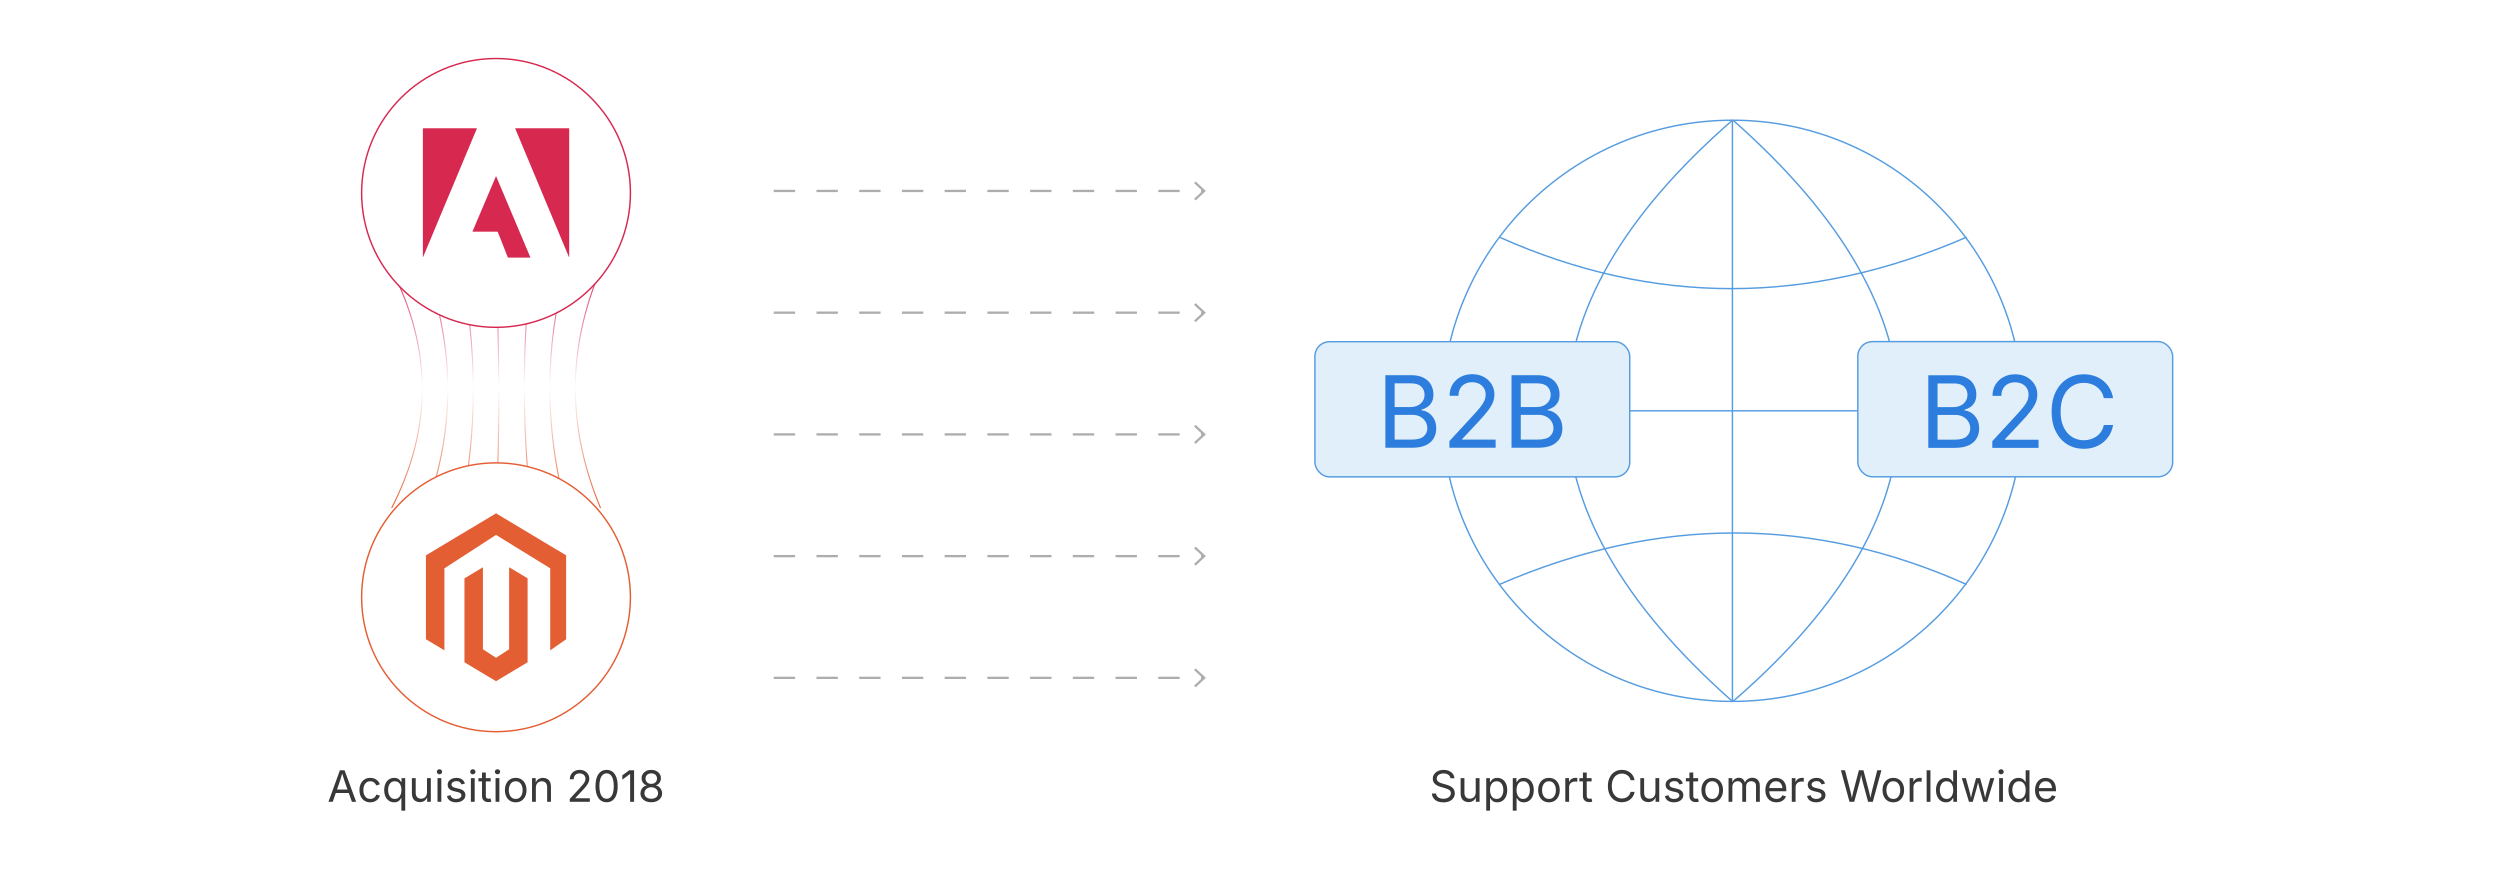 <?xml version="1.0" encoding="UTF-8"?><svg id="_01-When-Did-Adobe-Buy-Magento-2" xmlns="http://www.w3.org/2000/svg" xmlns:xlink="http://www.w3.org/1999/xlink" viewBox="0 0 860 298.867"><defs><linearGradient id="linear-gradient" x1="140.004" y1="92.661" x2="140.004" y2="174.84" gradientUnits="userSpaceOnUse"><stop offset="0" stop-color="#d72950"/><stop offset=".492" stop-color="#fff"/><stop offset="1" stop-color="#e45e34"/></linearGradient><linearGradient id="linear-gradient-2" x1="150.377" y1="92.684" x2="150.377" y2="174.817" xlink:href="#linear-gradient"/><linearGradient id="linear-gradient-3" x1="160.751" y1="92.711" x2="160.751" y2="174.792" xlink:href="#linear-gradient"/><linearGradient id="linear-gradient-4" x1="171.129" y1="92.74" x2="171.129" y2="174.763" xlink:href="#linear-gradient"/><linearGradient id="linear-gradient-5" x1="181.504" y1="92.725" x2="181.504" y2="174.773" xlink:href="#linear-gradient"/><linearGradient id="linear-gradient-6" x1="191.88" y1="92.698" x2="191.88" y2="174.801" xlink:href="#linear-gradient"/><linearGradient id="linear-gradient-7" x1="202.253" y1="92.673" x2="202.253" y2="174.826" xlink:href="#linear-gradient"/><filter id="drop-shadow-1" filterUnits="userSpaceOnUse"><feOffset dx="0" dy="1.895"/><feGaussianBlur result="blur" stdDeviation="1.516"/><feFlood flood-color="#333" flood-opacity=".09"/><feComposite in2="blur" operator="in"/><feComposite in="SourceGraphic"/></filter><filter id="drop-shadow-2" filterUnits="userSpaceOnUse"><feOffset dx="0" dy="2.239"/><feGaussianBlur result="blur-2" stdDeviation="1.791"/><feFlood flood-color="#333" flood-opacity=".09"/><feComposite in2="blur-2" operator="in"/><feComposite in="SourceGraphic"/></filter></defs><path d="M134.728,92.747c13.78,26.899,14.3,54.205,0,82.006" fill="none" stroke="url(#linear-gradient)" stroke-miterlimit="10" stroke-width=".377"/><path d="M146.705,92.747c9.545,26.972,10.006,54.283,0,82.006" fill="none" stroke="url(#linear-gradient-2)" stroke-miterlimit="10" stroke-width=".377"/><path d="M158.682,92.747c5.311,27.044,5.712,54.36,0,82.006" fill="none" stroke="url(#linear-gradient-3)" stroke-miterlimit="10" stroke-width=".377"/><path d="M170.659,92.747c1.077,27.117,1.418,54.438,0,82.006" fill="none" stroke="url(#linear-gradient-4)" stroke-miterlimit="10" stroke-width=".377"/><path d="M182.636,92.747c-3.158,27.19-2.876,54.516,0,82.006" fill="none" stroke="url(#linear-gradient-5)" stroke-miterlimit="10" stroke-width=".377"/><path d="M194.613,92.747c-7.392,27.263-7.17,54.593,0,82.006" fill="none" stroke="url(#linear-gradient-6)" stroke-miterlimit="10" stroke-width=".377"/><path d="M206.59,92.747c-11.626,27.335-11.464,54.671,0,82.006" fill="none" stroke="url(#linear-gradient-7)" stroke-miterlimit="10" stroke-width=".377"/><g filter="url(#drop-shadow-1)"><circle cx="170.632" cy="64.471" r="46.236" fill="#fff" stroke="#d72850" stroke-miterlimit="10" stroke-width=".5"/><path d="M195.739,86.581c-6.177-14.773-12.354-29.546-18.547-44.356.265,0,.469 0.0.673-0,5.74-0,11.481-.001,17.221-.001.187-0.0.375.006.562-.001.107-.004.149.04.15.14.001.206.004.412.004.618 0,14.006-0,28.012-0,42.018-0.0.481 0.0.962-0,1.442-0.0.042-.006.083-.009.125-.018.005-.035.01-.053.014Z" fill="#d72950" stroke-width="0"/><path d="M164.039,42.253c-.026.1-.038.187-.071.265-.487,1.155-.978,2.308-1.464,3.463-.341.81-.673,1.625-1.013,2.435-.308.735-.624,1.467-.933,2.203-.323.771-.64,1.544-.961,2.315-.273.656-.55,1.31-.822,1.967-.277.667-.546,1.338-.825,2.004-.261.621-.534,1.237-.795,1.858-.157.373-.3.753-.454,1.127-.09.219-.193.433-.283.651-.347.834-.687,1.671-1.037,2.504-.374.891-.759,1.777-1.135,2.667-.52,1.229-1.039,2.459-1.554,3.69-.332.793-.654,1.59-.985,2.384-.476,1.139-.959,2.275-1.433,3.415-.292.702-.572,1.409-.863,2.111-.219.529-.448,1.054-.67,1.582-.322.764-.642,1.529-.964,2.294-.239.569-.482,1.137-.72,1.706-.247.592-.489,1.186-.736,1.778-.173.414-.353.824-.527,1.238-.065.155-.119.314-.182.47-.027.066-.067.127-.135.181-.002-.046-.007-.092-.007-.138 0-14.231.001-28.462.001-42.693 0-.418-.004-.837-.006-1.255-.001-.234.001-.237.241-.237,4.328-0,8.657-.001,12.985-0,1.755 0,3.51.002,5.265.003.018 0.0.036.005.085.013Z" fill="#d72950" stroke-width="0"/><path d="M170.679,58.752c3.926,9.306,7.852,18.613,11.791,27.95-.08.006-.137.014-.194.014-2.461.001-4.922-0-7.383.004-.141 0-.204-.043-.255-.179-.25-.659-.515-1.312-.772-1.968-.449-1.143-.893-2.288-1.344-3.43-.301-.76-.614-1.514-.916-2.273-.129-.324-.24-.655-.371-.977-.02-.048-.109-.096-.167-.097-.368-.006-.737.004-1.105.004-2.342.001-4.684.001-7.027.001-.128 0-.257,0-.434,0,2.712-6.381,5.402-12.712,8.092-19.044.029-.002.057-.005.086-.007Z" fill="#d72950" stroke-width="0"/></g><g filter="url(#drop-shadow-2)"><circle cx="170.632" cy="203.224" r="46.236" fill="#fff" stroke="#e45e34" stroke-miterlimit="10" stroke-width=".5"/><g id="LOGO"><polygon points="194.743 188.792 194.743 217.672 189.275 221.482 189.275 193.264 170.632 181.771 152.88 193.264 152.88 221.482 146.522 217.672 146.522 188.792 170.632 174.352 194.743 188.792" fill="#e45e34" stroke-width="0"/><polygon points="181.495 196.709 181.495 225.589 177.097 228.222 170.632 232.096 164.162 228.222 159.769 225.589 159.769 196.709 166.128 192.899 166.128 221.116 170.632 224.031 175.136 221.116 175.136 192.899 181.495 196.709" fill="#e45e34" stroke-width="0"/></g></g><path d="M112.986,275.827l3.938-10.847h1.601l3.989,10.847h-1.456l-2.3-6.435c-.141-.398-.304-.895-.491-1.489-.187-.594-.414-1.353-.681-2.274h.262c-.262.932-.489,1.699-.681,2.304-.192.604-.351,1.091-.477,1.46l-2.234,6.435h-1.471ZM114.966,272.798v-1.208h5.569v1.208h-5.569Z" fill="#383838" stroke-width="0"/><path d="M127.356,276.001c-.738,0-1.384-.175-1.94-.524s-.989-.839-1.299-1.471c-.311-.63-.466-1.363-.466-2.198,0-.849.155-1.59.466-2.224.311-.633.744-1.125,1.299-1.474.556-.35,1.202-.524,1.94-.524.393,0,.764.051,1.114.153.349.102.668.248.957.439.289.192.538.428.746.707.208.278.369.596.48.949l-1.259.357c-.058-.209-.148-.4-.27-.575-.121-.175-.268-.326-.44-.455-.172-.129-.37-.229-.593-.299s-.468-.105-.735-.105c-.544,0-.99.142-1.339.426-.35.284-.609.656-.779,1.117-.17.462-.254.964-.254,1.507,0,.534.084,1.03.254,1.489.17.458.43.828.779,1.109.349.282.795.423,1.339.423.271,0,.521-.036.75-.109s.431-.176.608-.31c.177-.133.326-.292.448-.477.121-.185.211-.386.27-.604l1.252.356c-.107.364-.266.688-.477.973-.211.283-.462.526-.753.728-.291.201-.614.354-.968.459-.354.104-.73.156-1.128.156Z" fill="#383838" stroke-width="0"/><path d="M139.389,278.87h-1.31v-4.303h-.102c-.087.151-.217.339-.389.564-.172.226-.415.427-.728.604-.313.177-.729.266-1.249.266-.675,0-1.271-.173-1.791-.517-.52-.345-.925-.833-1.216-1.464s-.437-1.378-.437-2.241c0-.859.147-1.604.44-2.231.294-.629.7-1.112,1.22-1.452.519-.34,1.116-.51,1.791-.51.529,0,.949.087,1.259.262s.55.373.717.594c.167.221.294.404.382.55h.146v-1.304h1.267v11.182ZM135.808,274.83c.495,0,.912-.13,1.252-.39.339-.26.597-.62.771-1.081s.262-.992.262-1.594c0-.603-.086-1.127-.259-1.576-.172-.449-.428-.8-.768-1.052-.34-.253-.76-.379-1.259-.379-.515,0-.943.134-1.285.4-.342.267-.598.627-.768,1.081s-.254.962-.254,1.525c0,.567.086,1.083.258,1.547.172.463.431.832.775,1.106.344.273.769.411,1.274.411Z" fill="#383838" stroke-width="0"/><path d="M144.448,275.928c-.549,0-1.03-.112-1.445-.338-.415-.226-.737-.566-.968-1.023-.231-.456-.346-1.026-.346-1.71v-5.169h1.311v5.06c0,.626.165,1.116.495,1.471.33.354.779.531,1.347.531.388,0,.736-.085,1.044-.255s.552-.419.731-.746c.18-.328.27-.722.27-1.183v-4.878h1.317v8.139h-1.267v-1.973h.175c-.252.762-.61,1.298-1.074,1.608s-.994.466-1.59.466Z" fill="#383838" stroke-width="0"/><path d="M151.167,266.356c-.248,0-.461-.085-.641-.255s-.269-.373-.269-.611c0-.242.089-.447.269-.615.18-.167.393-.251.641-.251.252,0,.468.084.648.251.18.168.27.373.27.615,0,.238-.09.441-.27.611s-.396.255-.648.255ZM150.504,275.827v-8.139h1.311v8.139h-1.311Z" fill="#383838" stroke-width="0"/><path d="M156.881,276.001c-.558,0-1.055-.081-1.489-.244-.435-.162-.792-.404-1.074-.724-.282-.32-.471-.714-.568-1.18l1.245-.299c.117.447.336.774.659.983.322.208.727.312,1.212.312.568,0,1.02-.121,1.357-.364.337-.242.506-.531.506-.866,0-.281-.098-.516-.294-.702-.197-.187-.497-.326-.899-.419l-1.354-.32c-.737-.174-1.286-.444-1.645-.812-.359-.366-.539-.836-.539-1.408,0-.466.131-.877.393-1.233.262-.357.62-.636,1.074-.838.454-.201.969-.302,1.547-.302.558,0,1.032.084,1.423.251.39.168.708.398.953.691.245.294.428.633.55,1.016l-1.187.306c-.112-.291-.297-.556-.557-.793-.26-.238-.652-.357-1.176-.357-.485,0-.89.112-1.212.335-.323.224-.484.505-.484.845,0,.301.109.542.328.725.218.182.565.328,1.041.44l1.23.291c.738.175,1.284.445,1.638.812.354.366.531.829.531,1.387,0,.476-.135.899-.404,1.271-.27.371-.646.663-1.128.877s-1.042.32-1.678.32Z" fill="#383838" stroke-width="0"/><path d="M162.646,266.356c-.248,0-.461-.085-.641-.255s-.269-.373-.269-.611c0-.242.089-.447.269-.615.18-.167.393-.251.641-.251.252,0,.468.084.648.251.18.168.27.373.27.615,0,.238-.09.441-.27.611s-.396.255-.648.255ZM161.984,275.827v-8.139h1.311v8.139h-1.311Z" fill="#383838" stroke-width="0"/><path d="M168.797,267.688v1.121h-4.208v-1.121h4.208ZM165.813,265.752h1.31v7.963c0,.364.074.63.222.798.148.167.394.251.739.251.083,0,.188-.01.317-.029.128-.02.246-.039.353-.059l.269,1.106c-.136.049-.29.085-.462.109-.172.024-.344.036-.513.036-.704,0-1.252-.186-1.646-.557s-.589-.889-.589-1.554v-8.065Z" fill="#383838" stroke-width="0"/><path d="M171.134,266.356c-.248,0-.461-.085-.641-.255s-.269-.373-.269-.611c0-.242.089-.447.269-.615.18-.167.393-.251.641-.251.252,0,.468.084.648.251.18.168.27.373.27.615,0,.238-.09.441-.27.611s-.396.255-.648.255ZM170.472,275.827v-8.139h1.311v8.139h-1.311Z" fill="#383838" stroke-width="0"/><path d="M177.395,276.001c-.737,0-1.384-.175-1.939-.524s-.989-.839-1.3-1.471c-.311-.63-.466-1.363-.466-2.198,0-.849.155-1.59.466-2.224.311-.633.744-1.125,1.3-1.474.556-.35,1.202-.524,1.939-.524.743,0,1.394.175,1.951.524.558.349.992.841,1.303,1.474.311.634.466,1.375.466,2.224,0,.835-.155,1.568-.466,2.198-.311.632-.745,1.121-1.303,1.471s-1.208.524-1.951.524ZM177.395,274.83c.549,0,1-.141,1.354-.423.354-.281.616-.651.786-1.109.17-.459.255-.955.255-1.489,0-.538-.085-1.039-.255-1.503-.17-.463-.432-.837-.786-1.121s-.806-.426-1.354-.426c-.543,0-.989.142-1.339.426s-.609.656-.779,1.117c-.17.462-.255.964-.255,1.507,0,.534.085,1.03.255,1.489.17.458.43.828.779,1.109.35.282.796.423,1.339.423Z" fill="#383838" stroke-width="0"/><path d="M184.331,270.95v4.877h-1.31v-8.139h1.259l.008,1.973h-.183c.248-.752.601-1.285,1.06-1.602.459-.314.996-.473,1.612-.473.549,0,1.029.113,1.441.339s.734.565.965,1.019c.23.454.346,1.025.346,1.715v5.168h-1.311v-5.06c0-.626-.164-1.116-.491-1.47-.328-.354-.775-.531-1.343-.531-.389,0-.738.085-1.049.254-.311.17-.556.418-.735.743s-.27.721-.27,1.187Z" fill="#383838" stroke-width="0"/><path d="M195.993,275.827v-.997l3.604-3.909c.402-.437.737-.82,1.004-1.15.268-.33.469-.644.604-.942s.204-.615.204-.95c0-.378-.09-.706-.27-.982s-.422-.489-.728-.637c-.307-.148-.653-.223-1.041-.223-.413,0-.771.084-1.074.251-.303.168-.537.403-.702.706-.165.304-.248.659-.248,1.066h-1.324c0-.64.147-1.203.443-1.688.297-.485.699-.862,1.209-1.132s1.087-.404,1.732-.404,1.217.135,1.714.404c.498.27.889.632,1.172,1.088.284.457.427.969.427,1.536,0,.394-.071.775-.212,1.146s-.388.793-.742,1.264-.852,1.045-1.492,1.725l-2.373,2.526v.087h5.001v1.216h-6.908Z" fill="#383838" stroke-width="0"/><path d="M208.666,275.972c-.806,0-1.492-.219-2.06-.655-.568-.437-1.002-1.068-1.303-1.896-.302-.827-.452-1.83-.452-3.01,0-1.174.152-2.177.455-3.006.304-.83.739-1.466,1.307-1.907.568-.441,1.252-.663,2.053-.663s1.486.222,2.057.663,1.006,1.077,1.307,1.907c.301.829.451,1.832.451,3.006,0,1.175-.149,2.177-.447,3.007-.299.829-.731,1.463-1.3,1.899-.567.437-1.257.655-2.067.655ZM208.666,274.764c.529,0,.979-.173,1.347-.518.369-.344.65-.84.845-1.488.194-.647.291-1.431.291-2.348,0-.922-.097-1.709-.291-2.362-.194-.652-.476-1.151-.845-1.496-.368-.344-.817-.517-1.347-.517-.528,0-.978.174-1.347.521-.368.348-.65.846-.844,1.496-.194.65-.292,1.437-.292,2.358,0,.917.098,1.7.292,2.348.193.648.476,1.145.844,1.488.369.345.818.518,1.347.518Z" fill="#383838" stroke-width="0"/><path d="M218.123,264.98v10.847h-1.361v-9.565h-.073l-2.62,1.944v-1.485l2.358-1.74h1.696Z" fill="#383838" stroke-width="0"/><path d="M224.04,275.972c-.732,0-1.379-.13-1.939-.39-.561-.259-.997-.617-1.311-1.073-.312-.456-.47-.978-.47-1.565,0-.456.093-.879.277-1.271.184-.391.437-.717.757-.979s.682-.43,1.085-.502v-.059c-.529-.136-.949-.43-1.26-.881s-.466-.963-.466-1.536c0-.553.143-1.047.43-1.481.286-.434.679-.776,1.179-1.026s1.072-.375,1.718-.375c.636,0,1.204.125,1.704.375.499.25.894.593,1.183,1.026.289.435.434.929.434,1.481,0,.573-.157,1.085-.47,1.536-.313.451-.728.745-1.241.881v.059c.393.072.75.24,1.07.502s.574.588.764.979c.189.392.284.814.284,1.271,0,.588-.159,1.109-.477,1.565-.318.456-.758.814-1.317,1.073-.561.26-1.205.39-1.934.39ZM224.04,274.771c.48,0,.896-.079,1.245-.236.35-.158.62-.379.812-.662.191-.284.288-.618.288-1.001,0-.403-.103-.759-.306-1.066-.204-.309-.483-.551-.838-.729-.354-.177-.754-.266-1.201-.266-.456,0-.861.089-1.215.266-.354.178-.634.42-.838.729-.203.308-.306.663-.306,1.066,0,.383.095.717.284,1.001.189.283.461.504.815.662.354.157.773.236,1.259.236ZM224.04,269.654c.384,0,.724-.076,1.02-.229.296-.152.53-.367.702-.645.173-.276.259-.597.259-.961,0-.363-.083-.679-.247-.946-.165-.267-.397-.474-.695-.622-.299-.147-.645-.222-1.038-.222-.397,0-.746.074-1.044.222-.299.148-.53.355-.695.622-.165.268-.248.583-.248.946,0,.364.084.685.252.961.167.277.401.492.702.645.301.153.646.229,1.033.229Z" fill="#383838" stroke-width="0"/><path d="M496.518,276.016c-.781,0-1.459-.126-2.034-.379-.575-.252-1.025-.605-1.351-1.059-.325-.454-.51-.984-.554-1.591h1.42c.039.407.177.744.415,1.008.237.265.542.461.913.59.372.129.769.193,1.19.193.49,0,.931-.08,1.321-.24s.7-.386.928-.678c.229-.291.343-.628.343-1.012,0-.35-.099-.633-.295-.852-.196-.218-.458-.397-.782-.538-.325-.142-.683-.265-1.07-.372l-1.311-.371c-.873-.247-1.553-.602-2.038-1.062s-.729-1.051-.729-1.769c0-.612.165-1.146.495-1.605s.776-.814,1.34-1.066c.562-.252,1.193-.379,1.893-.379.713,0,1.344.127,1.893.379s.981.596,1.3,1.03c.317.434.486.926.506,1.474h-1.354c-.062-.528-.315-.938-.757-1.227-.441-.288-.985-.433-1.631-.433-.466,0-.875.076-1.227.229-.352.153-.625.362-.818.626-.194.265-.291.567-.291.906,0,.379.117.684.353.914s.515.41.837.539c.323.128.615.229.877.302l1.085.299c.291.077.612.184.965.32.352.136.688.316,1.008.542s.584.512.79.858c.206.348.31.773.31,1.278,0,.592-.154,1.126-.463,1.602-.308.476-.756.852-1.343,1.128s-1.298.415-2.133.415Z" fill="#383838" stroke-width="0"/><path d="M505.209,275.928c-.549,0-1.03-.112-1.445-.338-.414-.226-.737-.566-.968-1.023-.23-.456-.346-1.026-.346-1.71v-5.169h1.311v5.06c0,.626.165,1.116.495,1.471.329.354.778.531,1.347.531.388,0,.736-.085,1.044-.255.309-.17.553-.419.731-.746.18-.328.27-.722.27-1.183v-4.878h1.317v8.139h-1.267v-1.973h.175c-.252.762-.61,1.298-1.073,1.608-.464.311-.994.466-1.591.466Z" fill="#383838" stroke-width="0"/><path d="M511.266,278.87v-11.182h1.267v1.304h.146c.092-.146.221-.329.386-.55s.403-.419.714-.594.73-.262,1.259-.262c.68,0,1.277.17,1.795.51.517.34.922.823,1.215,1.452.294.628.44,1.372.44,2.231,0,.863-.146,1.61-.437,2.241s-.695,1.119-1.212,1.464c-.517.344-1.115.517-1.794.517-.515,0-.93-.089-1.245-.266-.315-.178-.558-.379-.728-.604s-.302-.413-.394-.564h-.102v4.303h-1.311ZM514.847,274.83c.51,0,.936-.138,1.278-.411.342-.274.599-.644.771-1.106.172-.464.258-.979.258-1.547,0-.563-.085-1.071-.255-1.525s-.426-.814-.768-1.081-.771-.4-1.285-.4c-.499,0-.919.126-1.259.379-.34.252-.596.603-.769,1.052-.172.449-.258.974-.258,1.576,0,.602.087,1.133.262,1.594s.434.821.775,1.081.758.39,1.248.39Z" fill="#383838" stroke-width="0"/><path d="M520.394,278.87v-11.182h1.268v1.304h.146c.092-.146.221-.329.386-.55s.402-.419.713-.594.73-.262,1.26-.262c.679,0,1.277.17,1.794.51s.922.823,1.216,1.452c.294.628.44,1.372.44,2.231,0,.863-.146,1.61-.437,2.241s-.695,1.119-1.212,1.464c-.518.344-1.115.517-1.795.517-.515,0-.93-.089-1.244-.266-.316-.178-.559-.379-.729-.604s-.301-.413-.393-.564h-.103v4.303h-1.311ZM523.976,274.83c.51,0,.936-.138,1.277-.411.342-.274.6-.644.771-1.106.173-.464.259-.979.259-1.547,0-.563-.085-1.071-.255-1.525s-.426-.814-.768-1.081c-.343-.267-.771-.4-1.285-.4-.5,0-.92.126-1.26.379-.34.252-.596.603-.768,1.052-.173.449-.259.974-.259,1.576,0,.602.088,1.133.263,1.594s.433.821.775,1.081c.342.26.758.39,1.248.39Z" fill="#383838" stroke-width="0"/><path d="M532.835,276.001c-.738,0-1.385-.175-1.94-.524s-.988-.839-1.299-1.471c-.312-.63-.467-1.363-.467-2.198,0-.849.155-1.59.467-2.224.311-.633.743-1.125,1.299-1.474.556-.35,1.202-.524,1.94-.524.742,0,1.393.175,1.95.524.559.349.993.841,1.304,1.474.311.634.466,1.375.466,2.224,0,.835-.155,1.568-.466,2.198-.311.632-.745,1.121-1.304,1.471-.558.35-1.208.524-1.95.524ZM532.835,274.83c.548,0,.999-.141,1.354-.423.354-.281.616-.651.786-1.109.17-.459.255-.955.255-1.489,0-.538-.085-1.039-.255-1.503-.17-.463-.432-.837-.786-1.121s-.806-.426-1.354-.426c-.544,0-.99.142-1.34.426s-.609.656-.779,1.117c-.17.462-.254.964-.254,1.507,0,.534.084,1.03.254,1.489.17.458.43.828.779,1.109.35.282.796.423,1.34.423Z" fill="#383838" stroke-width="0"/><path d="M538.461,275.827v-8.139h1.268v1.252h.087c.15-.412.419-.743.805-.993s.821-.375,1.307-.375c.097,0,.212.003.346.008.133.005.238.01.316.014v1.318c-.039-.01-.136-.024-.291-.044s-.32-.029-.495-.029c-.389,0-.736.081-1.045.244-.308.162-.55.386-.724.67-.175.283-.263.61-.263.979v5.096h-1.311Z" fill="#383838" stroke-width="0"/><path d="M547.51,267.688v1.121h-4.208v-1.121h4.208ZM544.525,265.752h1.31v7.963c0,.364.074.63.223.798.147.167.394.251.738.251.083,0,.188-.01.317-.029.128-.02.246-.039.353-.059l.27,1.106c-.136.049-.29.085-.462.109-.173.024-.344.036-.514.036-.704,0-1.252-.186-1.646-.557-.393-.371-.589-.889-.589-1.554v-8.065Z" fill="#383838" stroke-width="0"/><path d="M557.927,275.972c-.928,0-1.754-.225-2.479-.673-.726-.449-1.295-1.09-1.71-1.922-.415-.833-.623-1.821-.623-2.967,0-1.15.208-2.142.623-2.974s.984-1.474,1.71-1.925c.726-.452,1.552-.678,2.479-.678.548,0,1.066.08,1.554.24s.926.395,1.313.703c.389.308.713.682.973,1.121.259.438.438.938.534,1.495h-1.383c-.077-.373-.21-.701-.396-.982s-.415-.52-.685-.713c-.27-.194-.566-.34-.892-.438-.325-.097-.665-.146-1.019-.146-.65,0-1.238.165-1.762.495-.524.33-.939.814-1.245,1.452-.306.639-.459,1.421-.459,2.348,0,.922.154,1.702.463,2.341.308.638.724,1.121,1.248,1.448s1.109.491,1.755.491c.354,0,.693-.05,1.019-.149.325-.099.622-.245.892-.437s.498-.43.685-.713c.187-.284.319-.61.396-.979h1.383c-.092.554-.268,1.048-.527,1.485-.26.437-.584.811-.972,1.121-.389.311-.826.547-1.314.709-.487.163-1.008.244-1.561.244Z" fill="#383838" stroke-width="0"/><path d="M567.025,275.928c-.549,0-1.03-.112-1.445-.338s-.737-.566-.968-1.023c-.23-.456-.346-1.026-.346-1.71v-5.169h1.31v5.06c0,.626.165,1.116.495,1.471.33.354.779.531,1.347.531.389,0,.736-.085,1.045-.255s.552-.419.731-.746c.18-.328.27-.722.27-1.183v-4.878h1.317v8.139h-1.267v-1.973h.175c-.252.762-.61,1.298-1.073,1.608-.464.311-.994.466-1.591.466Z" fill="#383838" stroke-width="0"/><path d="M575.848,276.001c-.558,0-1.054-.081-1.488-.244-.435-.162-.792-.404-1.074-.724-.281-.32-.471-.714-.567-1.18l1.245-.299c.116.447.336.774.658.983.323.208.727.312,1.212.312.568,0,1.021-.121,1.358-.364.337-.242.506-.531.506-.866,0-.281-.099-.516-.295-.702-.197-.187-.496-.326-.899-.419l-1.354-.32c-.738-.174-1.286-.444-1.646-.812-.359-.366-.539-.836-.539-1.408,0-.466.132-.877.394-1.233.262-.357.62-.636,1.073-.838.454-.201.97-.302,1.547-.302.559,0,1.033.084,1.424.251.391.168.708.398.953.691.245.294.429.633.55,1.016l-1.187.306c-.111-.291-.297-.556-.557-.793-.26-.238-.651-.357-1.176-.357-.485,0-.89.112-1.212.335-.323.224-.484.505-.484.845,0,.301.109.542.328.725.218.182.564.328,1.04.44l1.23.291c.738.175,1.284.445,1.638.812.354.366.532.829.532,1.387,0,.476-.135.899-.404,1.271s-.646.663-1.129.877c-.482.214-1.042.32-1.678.32Z" fill="#383838" stroke-width="0"/><path d="M584.154,267.688v1.121h-4.208v-1.121h4.208ZM581.169,265.752h1.311v7.963c0,.364.074.63.222.798.148.167.395.251.739.251.082,0,.188-.01.316-.029.129-.02.246-.039.354-.059l.27,1.106c-.137.049-.29.085-.463.109-.172.024-.343.036-.513.036-.704,0-1.252-.186-1.646-.557-.393-.371-.59-.889-.59-1.554v-8.065Z" fill="#383838" stroke-width="0"/><path d="M588.994,276.001c-.737,0-1.384-.175-1.939-.524s-.989-.839-1.3-1.471c-.311-.63-.466-1.363-.466-2.198,0-.849.155-1.59.466-2.224.311-.633.744-1.125,1.3-1.474.556-.35,1.202-.524,1.939-.524.743,0,1.394.175,1.951.524.558.349.992.841,1.303,1.474.311.634.466,1.375.466,2.224,0,.835-.155,1.568-.466,2.198-.311.632-.745,1.121-1.303,1.471s-1.208.524-1.951.524ZM588.994,274.83c.549,0,1-.141,1.354-.423.354-.281.616-.651.786-1.109.17-.459.255-.955.255-1.489,0-.538-.085-1.039-.255-1.503-.17-.463-.432-.837-.786-1.121s-.806-.426-1.354-.426c-.543,0-.989.142-1.339.426s-.609.656-.779,1.117c-.17.462-.255.964-.255,1.507,0,.534.085,1.03.255,1.489.17.458.43.828.779,1.109.35.282.796.423,1.339.423Z" fill="#383838" stroke-width="0"/><path d="M594.622,275.827v-8.139h1.273l.008,1.82h-.103c.112-.441.288-.807.528-1.096s.521-.506.844-.651c.323-.146.659-.219,1.009-.219.592,0,1.071.183,1.438.546.366.364.603.843.71,1.435h-.175c.097-.408.274-.76.531-1.056s.569-.524.936-.685.766-.24,1.197-.24c.471,0,.9.103,1.288.306.389.204.698.513.929.925s.346.935.346,1.565v5.488h-1.311v-5.452c0-.587-.165-1.007-.495-1.26-.33-.252-.713-.378-1.149-.378-.364,0-.679.076-.943.229-.265.152-.468.362-.611.629-.144.268-.215.573-.215.918v5.313h-1.311v-5.583c0-.451-.15-.815-.451-1.092-.301-.277-.682-.415-1.143-.415-.315,0-.612.074-.892.222-.279.148-.504.367-.674.659-.17.291-.255.652-.255,1.084v5.125h-1.31Z" fill="#383838" stroke-width="0"/><path d="M611.102,276.001c-.786,0-1.464-.175-2.034-.524s-1.01-.837-1.317-1.463c-.309-.626-.463-1.356-.463-2.191,0-.834.15-1.569.451-2.205s.728-1.134,1.278-1.492c.551-.359,1.194-.539,1.933-.539.432,0,.857.071,1.277.215.42.143.801.374,1.143.691.342.318.615.736.819,1.256.203.52.306,1.155.306,1.907v.546h-6.318v-1.106h5.612l-.611.407c0-.533-.084-1.008-.252-1.423-.167-.415-.416-.74-.746-.976s-.739-.353-1.229-.353-.91.12-1.26.36-.616.553-.801.938-.276.8-.276,1.241v.735c0,.602.104,1.112.312,1.532.209.42.501.737.878.954.376.216.812.323,1.307.323.32,0,.611-.046.873-.138.262-.093.488-.232.677-.419.189-.187.335-.419.438-.695l1.267.35c-.127.407-.34.767-.641,1.077-.302.311-.674.554-1.118.729-.443.174-.944.262-1.503.262Z" fill="#383838" stroke-width="0"/><path d="M616.373,275.827v-8.139h1.267v1.252h.087c.15-.412.419-.743.805-.993s.821-.375,1.307-.375c.097,0,.212.003.346.008s.239.01.316.014v1.318c-.039-.01-.136-.024-.291-.044s-.32-.029-.495-.029c-.388,0-.736.081-1.044.244-.309.162-.55.386-.725.67-.175.283-.263.61-.263.979v5.096h-1.31Z" fill="#383838" stroke-width="0"/><path d="M624.751,276.001c-.558,0-1.054-.081-1.488-.244-.435-.162-.792-.404-1.074-.724-.281-.32-.471-.714-.567-1.18l1.245-.299c.116.447.336.774.658.983.323.208.727.312,1.212.312.568,0,1.021-.121,1.358-.364.337-.242.506-.531.506-.866,0-.281-.099-.516-.295-.702-.197-.187-.496-.326-.899-.419l-1.354-.32c-.738-.174-1.286-.444-1.646-.812-.359-.366-.539-.836-.539-1.408,0-.466.132-.877.394-1.233.262-.357.62-.636,1.073-.838.454-.201.97-.302,1.547-.302.559,0,1.033.084,1.424.251.391.168.708.398.953.691.245.294.429.633.55,1.016l-1.187.306c-.111-.291-.297-.556-.557-.793-.26-.238-.651-.357-1.176-.357-.485,0-.89.112-1.212.335-.323.224-.484.505-.484.845,0,.301.109.542.328.725.218.182.564.328,1.04.44l1.23.291c.738.175,1.284.445,1.638.812.354.366.532.829.532,1.387,0,.476-.135.899-.404,1.271s-.646.663-1.129.877c-.482.214-1.042.32-1.678.32Z" fill="#383838" stroke-width="0"/><path d="M636.23,275.827l-2.955-10.847h1.412l1.718,6.653c.092.354.18.715.262,1.081.083.367.163.738.24,1.114.078.376.15.763.219,1.161h-.168c.073-.398.148-.785.226-1.161.078-.376.16-.747.248-1.114.087-.366.177-.727.27-1.081l1.754-6.653h1.572l1.74,6.653c.097.354.188.715.272,1.081.085.367.169.738.251,1.114.083.376.16.763.233,1.161h-.189c.073-.398.148-.785.226-1.161.078-.376.16-.747.248-1.114.087-.366.175-.727.262-1.081l1.711-6.653h1.427l-2.971,10.847h-1.608l-1.863-6.872c-.121-.446-.238-.933-.35-1.459s-.221-1.135-.327-1.823h.291c-.107.65-.211,1.231-.313,1.743-.102.512-.223,1.025-.363,1.539l-1.856,6.872h-1.616Z" fill="#383838" stroke-width="0"/><path d="M651.291,276.001c-.737,0-1.384-.175-1.939-.524s-.989-.839-1.3-1.471c-.311-.63-.466-1.363-.466-2.198,0-.849.155-1.59.466-2.224.311-.633.744-1.125,1.3-1.474.556-.35,1.202-.524,1.939-.524.743,0,1.394.175,1.951.524.558.349.992.841,1.303,1.474.311.634.466,1.375.466,2.224,0,.835-.155,1.568-.466,2.198-.311.632-.745,1.121-1.303,1.471s-1.208.524-1.951.524ZM651.291,274.83c.549,0,1-.141,1.354-.423.354-.281.616-.651.786-1.109.17-.459.255-.955.255-1.489,0-.538-.085-1.039-.255-1.503-.17-.463-.432-.837-.786-1.121s-.806-.426-1.354-.426c-.543,0-.989.142-1.339.426s-.609.656-.779,1.117c-.17.462-.255.964-.255,1.507,0,.534.085,1.03.255,1.489.17.458.43.828.779,1.109.35.282.796.423,1.339.423Z" fill="#383838" stroke-width="0"/><path d="M656.919,275.827v-8.139h1.267v1.252h.087c.15-.412.419-.743.805-.993s.821-.375,1.307-.375c.097,0,.212.003.346.008s.239.01.316.014v1.318c-.039-.01-.136-.024-.291-.044s-.32-.029-.495-.029c-.388,0-.736.081-1.044.244-.309.162-.55.386-.725.67-.175.283-.263.61-.263.979v5.096h-1.31Z" fill="#383838" stroke-width="0"/><path d="M664.074,264.98v10.847h-1.31v-10.847h1.31Z" fill="#383838" stroke-width="0"/><path d="M669.425,276.001c-.675,0-1.271-.173-1.791-.517-.519-.345-.924-.833-1.216-1.464-.291-.631-.437-1.378-.437-2.241,0-.859.146-1.604.44-2.231.294-.629.7-1.112,1.22-1.452.519-.34,1.116-.51,1.79-.51.529,0,.949.087,1.26.262s.55.373.717.594c.168.221.295.404.383.55h.102v-4.012h1.311v10.847h-1.267v-1.26h-.146c-.088.151-.218.339-.39.564-.173.226-.415.427-.729.604-.312.177-.729.266-1.248.266ZM669.621,274.83c.495,0,.912-.13,1.252-.39s.598-.62.772-1.081c.174-.461.262-.992.262-1.594,0-.603-.086-1.127-.259-1.576-.172-.449-.428-.8-.768-1.052-.34-.253-.76-.379-1.26-.379-.515,0-.942.134-1.284.4-.343.267-.599.627-.769,1.081s-.255.962-.255,1.525c0,.567.086,1.083.259,1.547.172.463.431.832.775,1.106.345.273.769.411,1.273.411Z" fill="#383838" stroke-width="0"/><path d="M677.33,275.827l-2.468-8.139h1.391l.989,3.553c.136.485.281,1.035.438,1.648.155.614.308,1.31.458,2.086h-.226c.146-.742.294-1.422.444-2.038s.296-1.182.437-1.696l.976-3.553h1.397l.961,3.553c.136.5.277,1.057.426,1.671.148.613.295,1.302.44,2.063h-.233c.155-.752.31-1.436.463-2.049.152-.614.3-1.176.44-1.686l.99-3.553h1.39l-2.468,8.139h-1.303l-1.056-3.684c-.106-.373-.211-.754-.312-1.143-.103-.389-.202-.786-.299-1.194-.097-.407-.196-.822-.299-1.244h.292c-.098.417-.195.831-.295,1.241s-.2.812-.303,1.204c-.102.394-.206.772-.312,1.136l-1.056,3.684h-1.303Z" fill="#383838" stroke-width="0"/><path d="M688.365,266.356c-.247,0-.461-.085-.641-.255s-.27-.373-.27-.611c0-.242.09-.447.27-.615.18-.167.394-.251.641-.251.252,0,.469.084.647.251.18.168.27.373.27.615,0,.238-.09.441-.27.611-.179.17-.396.255-.647.255ZM687.703,275.827v-8.139h1.31v8.139h-1.31Z" fill="#383838" stroke-width="0"/><path d="M694.363,276.001c-.675,0-1.271-.173-1.791-.517-.519-.345-.924-.833-1.216-1.464-.291-.631-.437-1.378-.437-2.241,0-.859.146-1.604.44-2.231.294-.629.7-1.112,1.22-1.452.519-.34,1.116-.51,1.79-.51.529,0,.949.087,1.26.262s.55.373.717.594c.168.221.295.404.383.55h.102v-4.012h1.311v10.847h-1.267v-1.26h-.146c-.088.151-.218.339-.39.564-.173.226-.415.427-.729.604-.312.177-.729.266-1.248.266ZM694.56,274.83c.495,0,.912-.13,1.252-.39s.598-.62.772-1.081c.174-.461.262-.992.262-1.594,0-.603-.086-1.127-.259-1.576-.172-.449-.428-.8-.768-1.052-.34-.253-.76-.379-1.26-.379-.515,0-.942.134-1.284.4-.343.267-.599.627-.769,1.081s-.255.962-.255,1.525c0,.567.086,1.083.259,1.547.172.463.431.832.775,1.106.345.273.769.411,1.273.411Z" fill="#383838" stroke-width="0"/><path d="M703.863,276.001c-.786,0-1.464-.175-2.034-.524s-1.01-.837-1.317-1.463c-.309-.626-.463-1.356-.463-2.191,0-.834.15-1.569.451-2.205s.728-1.134,1.278-1.492c.551-.359,1.194-.539,1.933-.539.432,0,.857.071,1.277.215.42.143.801.374,1.143.691.342.318.615.736.819,1.256.203.52.306,1.155.306,1.907v.546h-6.318v-1.106h5.612l-.611.407c0-.533-.084-1.008-.252-1.423-.167-.415-.416-.74-.746-.976s-.739-.353-1.229-.353-.91.12-1.26.36-.616.553-.801.938-.276.8-.276,1.241v.735c0,.602.104,1.112.312,1.532.209.42.501.737.878.954.376.216.812.323,1.307.323.32,0,.611-.046.873-.138.262-.093.488-.232.677-.419.189-.187.335-.419.438-.695l1.267.35c-.127.407-.34.767-.641,1.077-.302.311-.674.554-1.118.729-.443.174-.944.262-1.503.262Z" fill="#383838" stroke-width="0"/><circle cx="595.956" cy="141.318" r="99.966" fill="none" stroke="#559ce0" stroke-miterlimit="10" stroke-width=".5"/><line x1="595.956" y1="41.352" x2="595.956" y2="241.283" fill="none" stroke="#559ce0" stroke-miterlimit="10" stroke-width=".5"/><line x1="695.922" y1="141.318" x2="495.991" y2="141.318" fill="none" stroke="#559ce0" stroke-miterlimit="10" stroke-width=".5"/><path d="M515.795,81.583c52.804,23.608,106.376,23.608,160.715,0" fill="none" stroke="#559ce0" stroke-miterlimit="10" stroke-width=".5"/><path d="M676.51,201.052c-52.804-23.608-106.376-23.608-160.715,0" fill="none" stroke="#559ce0" stroke-miterlimit="10" stroke-width=".5"/><path d="M596.153,41.352c75.615,66.698,76.892,133.37,0,199.932" fill="none" stroke="#559ce0" stroke-miterlimit="10" stroke-width=".5"/><path d="M595.956,241.283c-75.881-67.126-75.893-133.77 0-199.932" fill="none" stroke="#559ce0" stroke-miterlimit="10" stroke-width=".5"/><rect x="452.327" y="117.544" width="108.303" height="46.5" rx="5" ry="5" fill="#e1effa" stroke="#559ce0" stroke-miterlimit="10" stroke-width=".5"/><path d="M476.572,154.031v-24.971h8.849c1.743,0,3.182.299,4.315.897s1.978,1.396,2.53,2.396c.554,1,.83,2.109.83,3.326,0,1.073-.19,1.958-.57,2.657s-.88,1.254-1.5,1.667c-.62.413-1.293.72-2.02.921v.235c.782.044,1.562.313,2.338.804.776.492,1.425,1.19,1.944,2.095.52.905.779,2.011.779,3.318,0,1.251-.288,2.38-.863,3.385-.575,1.006-1.478,1.802-2.706,2.388-1.229.586-2.827.88-4.793.88h-9.134ZM479.757,140.021h5.496c.895,0,1.704-.176,2.431-.528.726-.352,1.301-.849,1.726-1.492.425-.642.637-1.394.637-2.254,0-1.083-.377-2-1.131-2.749s-1.941-1.123-3.562-1.123h-5.597v8.145ZM479.757,151.216h5.865c1.944,0,3.326-.374,4.147-1.123.821-.748,1.232-1.665,1.232-2.748,0-.838-.213-1.609-.638-2.313-.424-.704-1.024-1.268-1.801-1.692-.777-.425-1.701-.637-2.773-.637h-6.033v8.514Z" fill="#2c7ddd" stroke-width="0"/><path d="M498.594,154.031v-2.296l8.295-9c.928-1.005,1.698-1.888,2.313-2.648.614-.76,1.078-1.483,1.391-2.17.312-.687.47-1.416.47-2.187,0-.871-.207-1.625-.62-2.262-.414-.637-.973-1.125-1.677-1.466-.703-.341-1.502-.511-2.396-.511-.949,0-1.773.193-2.472.578-.698.386-1.237.928-1.617,1.625-.38.699-.569,1.517-.569,2.455h-3.051c0-1.475.341-2.771,1.022-3.888s1.609-1.986,2.782-2.606,2.503-.93,3.988-.93c1.486,0,2.802.31,3.947.93,1.145.62,2.044,1.455,2.698,2.505.653,1.05.98,2.229.98,3.536,0,.905-.162,1.785-.486,2.64-.324.854-.895,1.824-1.71,2.907-.815,1.084-1.96,2.408-3.436,3.972l-5.463,5.815v.201h11.514v2.799h-15.904Z" fill="#2c7ddd" stroke-width="0"/><path d="M519.961,154.031v-24.971h8.849c1.743,0,3.182.299,4.315.897s1.978,1.396,2.53,2.396c.554,1,.83,2.109.83,3.326,0,1.073-.19,1.958-.57,2.657s-.88,1.254-1.5,1.667c-.62.413-1.293.72-2.02.921v.235c.782.044,1.562.313,2.338.804.776.492,1.425,1.19,1.944,2.095.52.905.779,2.011.779,3.318,0,1.251-.288,2.38-.863,3.385-.575,1.006-1.478,1.802-2.706,2.388-1.229.586-2.827.88-4.793.88h-9.134ZM523.146,140.021h5.496c.895,0,1.704-.176,2.431-.528.726-.352,1.301-.849,1.726-1.492.425-.642.637-1.394.637-2.254,0-1.083-.377-2-1.131-2.749s-1.941-1.123-3.562-1.123h-5.597v8.145ZM523.146,151.216h5.865c1.944,0,3.326-.374,4.147-1.123.821-.748,1.232-1.665,1.232-2.748,0-.838-.213-1.609-.638-2.313-.424-.704-1.024-1.268-1.801-1.692-.777-.425-1.701-.637-2.773-.637h-6.033v8.514Z" fill="#2c7ddd" stroke-width="0"/><rect x="639.089" y="117.516" width="108.303" height="46.5" rx="5" ry="5" fill="#e1effa" stroke="#559ce0" stroke-miterlimit="10" stroke-width=".5"/><path d="M663.334,154.059v-24.971h8.849c1.743,0,3.182.299,4.315.897s1.978,1.396,2.53,2.396c.554,1,.83,2.109.83,3.326,0,1.073-.19,1.958-.57,2.657s-.88,1.254-1.5,1.667c-.62.413-1.293.72-2.02.921v.235c.782.044,1.562.313,2.338.804.776.492,1.425,1.19,1.944,2.095.52.905.779,2.011.779,3.318,0,1.251-.288,2.38-.863,3.385-.575,1.006-1.478,1.802-2.706,2.388-1.229.586-2.827.88-4.793.88h-9.134ZM666.519,140.048h5.496c.895,0,1.704-.176,2.431-.528.726-.352,1.301-.849,1.726-1.492.425-.642.637-1.394.637-2.254,0-1.083-.377-2-1.131-2.749s-1.941-1.123-3.562-1.123h-5.597v8.145ZM666.519,151.243h5.865c1.944,0,3.326-.374,4.147-1.123.821-.748,1.232-1.665,1.232-2.748,0-.838-.213-1.609-.638-2.313-.424-.704-1.024-1.268-1.801-1.692-.777-.425-1.701-.637-2.773-.637h-6.033v8.514Z" fill="#2c7ddd" stroke-width="0"/><path d="M685.355,154.059v-2.296l8.295-9c.928-1.005,1.698-1.888,2.313-2.648.614-.76,1.078-1.483,1.391-2.17.312-.687.47-1.416.47-2.187,0-.871-.207-1.625-.62-2.262-.414-.637-.973-1.125-1.677-1.466-.703-.341-1.502-.511-2.396-.511-.949,0-1.773.193-2.472.578-.698.386-1.237.928-1.617,1.625-.38.699-.569,1.517-.569,2.455h-3.051c0-1.475.341-2.771,1.022-3.888s1.609-1.986,2.782-2.606,2.503-.93,3.988-.93c1.486,0,2.802.31,3.947.93,1.145.62,2.044,1.455,2.698,2.505.653,1.05.98,2.229.98,3.536,0,.905-.162,1.785-.486,2.64-.324.854-.895,1.824-1.71,2.907-.815,1.084-1.96,2.408-3.436,3.972l-5.463,5.815v.201h11.514v2.799h-15.904Z" fill="#2c7ddd" stroke-width="0"/><path d="M716.828,154.394c-2.134,0-4.036-.517-5.706-1.55-1.671-1.034-2.983-2.508-3.938-4.424s-1.433-4.192-1.433-6.83c0-2.647.478-4.93,1.433-6.846s2.268-3.394,3.938-4.433c1.67-1.039,3.572-1.559,5.706-1.559,1.263,0,2.455.184,3.578.553,1.123.369,2.131.908,3.024,1.617.895.709,1.64,1.57,2.237,2.581.598,1.011,1.009,2.159,1.232,3.444h-3.185c-.179-.86-.483-1.614-.913-2.262-.431-.648-.955-1.195-1.575-1.643-.62-.447-1.305-.782-2.053-1.005-.749-.223-1.531-.335-2.347-.335-1.497,0-2.849.38-4.056,1.139-1.207.76-2.162,1.875-2.865,3.344-.704,1.469-1.057,3.271-1.057,5.404,0,2.123.354,3.919,1.064,5.388s1.668,2.581,2.874,3.335c1.207.754,2.553,1.131,4.039,1.131.815,0,1.598-.115,2.347-.344.748-.229,1.433-.564,2.053-1.005s1.145-.989,1.575-1.643c.43-.653.734-1.405.913-2.254h3.185c-.213,1.273-.617,2.413-1.215,3.419-.599,1.005-1.344,1.866-2.237,2.581-.895.715-1.902,1.26-3.025,1.634-1.123.374-2.321.561-3.595.561Z" fill="#2c7ddd" stroke-width="0"/><line x1="266.168" y1="65.687" x2="413.949" y2="65.687" fill="none" stroke="#adadad" stroke-dasharray="0 0 7.349 7.349" stroke-miterlimit="10" stroke-width=".798"/><polygon points="411.303 68.952 410.759 68.367 413.643 65.687 410.759 63.006 411.303 62.422 414.815 65.687 411.303 68.952" fill="#adadad" stroke-width="0"/><line x1="266.168" y1="107.56" x2="413.949" y2="107.56" fill="none" stroke="#adadad" stroke-dasharray="0 0 7.349 7.349" stroke-miterlimit="10" stroke-width=".798"/><polygon points="411.303 110.826 410.759 110.241 413.643 107.561 410.759 104.88 411.303 104.295 414.815 107.561 411.303 110.826" fill="#adadad" stroke-width="0"/><line x1="266.168" y1="149.434" x2="413.949" y2="149.434" fill="none" stroke="#adadad" stroke-dasharray="0 0 7.349 7.349" stroke-miterlimit="10" stroke-width=".798"/><polygon points="411.303 152.699 410.759 152.114 413.643 149.434 410.759 146.754 411.303 146.169 414.815 149.434 411.303 152.699" fill="#adadad" stroke-width="0"/><line x1="266.168" y1="191.307" x2="413.949" y2="191.307" fill="none" stroke="#adadad" stroke-dasharray="0 0 7.349 7.349" stroke-miterlimit="10" stroke-width=".798"/><polygon points="411.303 194.573 410.759 193.988 413.643 191.308 410.759 188.627 411.303 188.042 414.815 191.308 411.303 194.573" fill="#adadad" stroke-width="0"/><line x1="266.168" y1="233.181" x2="413.949" y2="233.181" fill="none" stroke="#adadad" stroke-dasharray="0 0 7.349 7.349" stroke-miterlimit="10" stroke-width=".798"/><polygon points="411.303 236.446 410.759 235.861 413.643 233.181 410.759 230.501 411.303 229.916 414.815 233.181 411.303 236.446" fill="#adadad" stroke-width="0"/></svg>